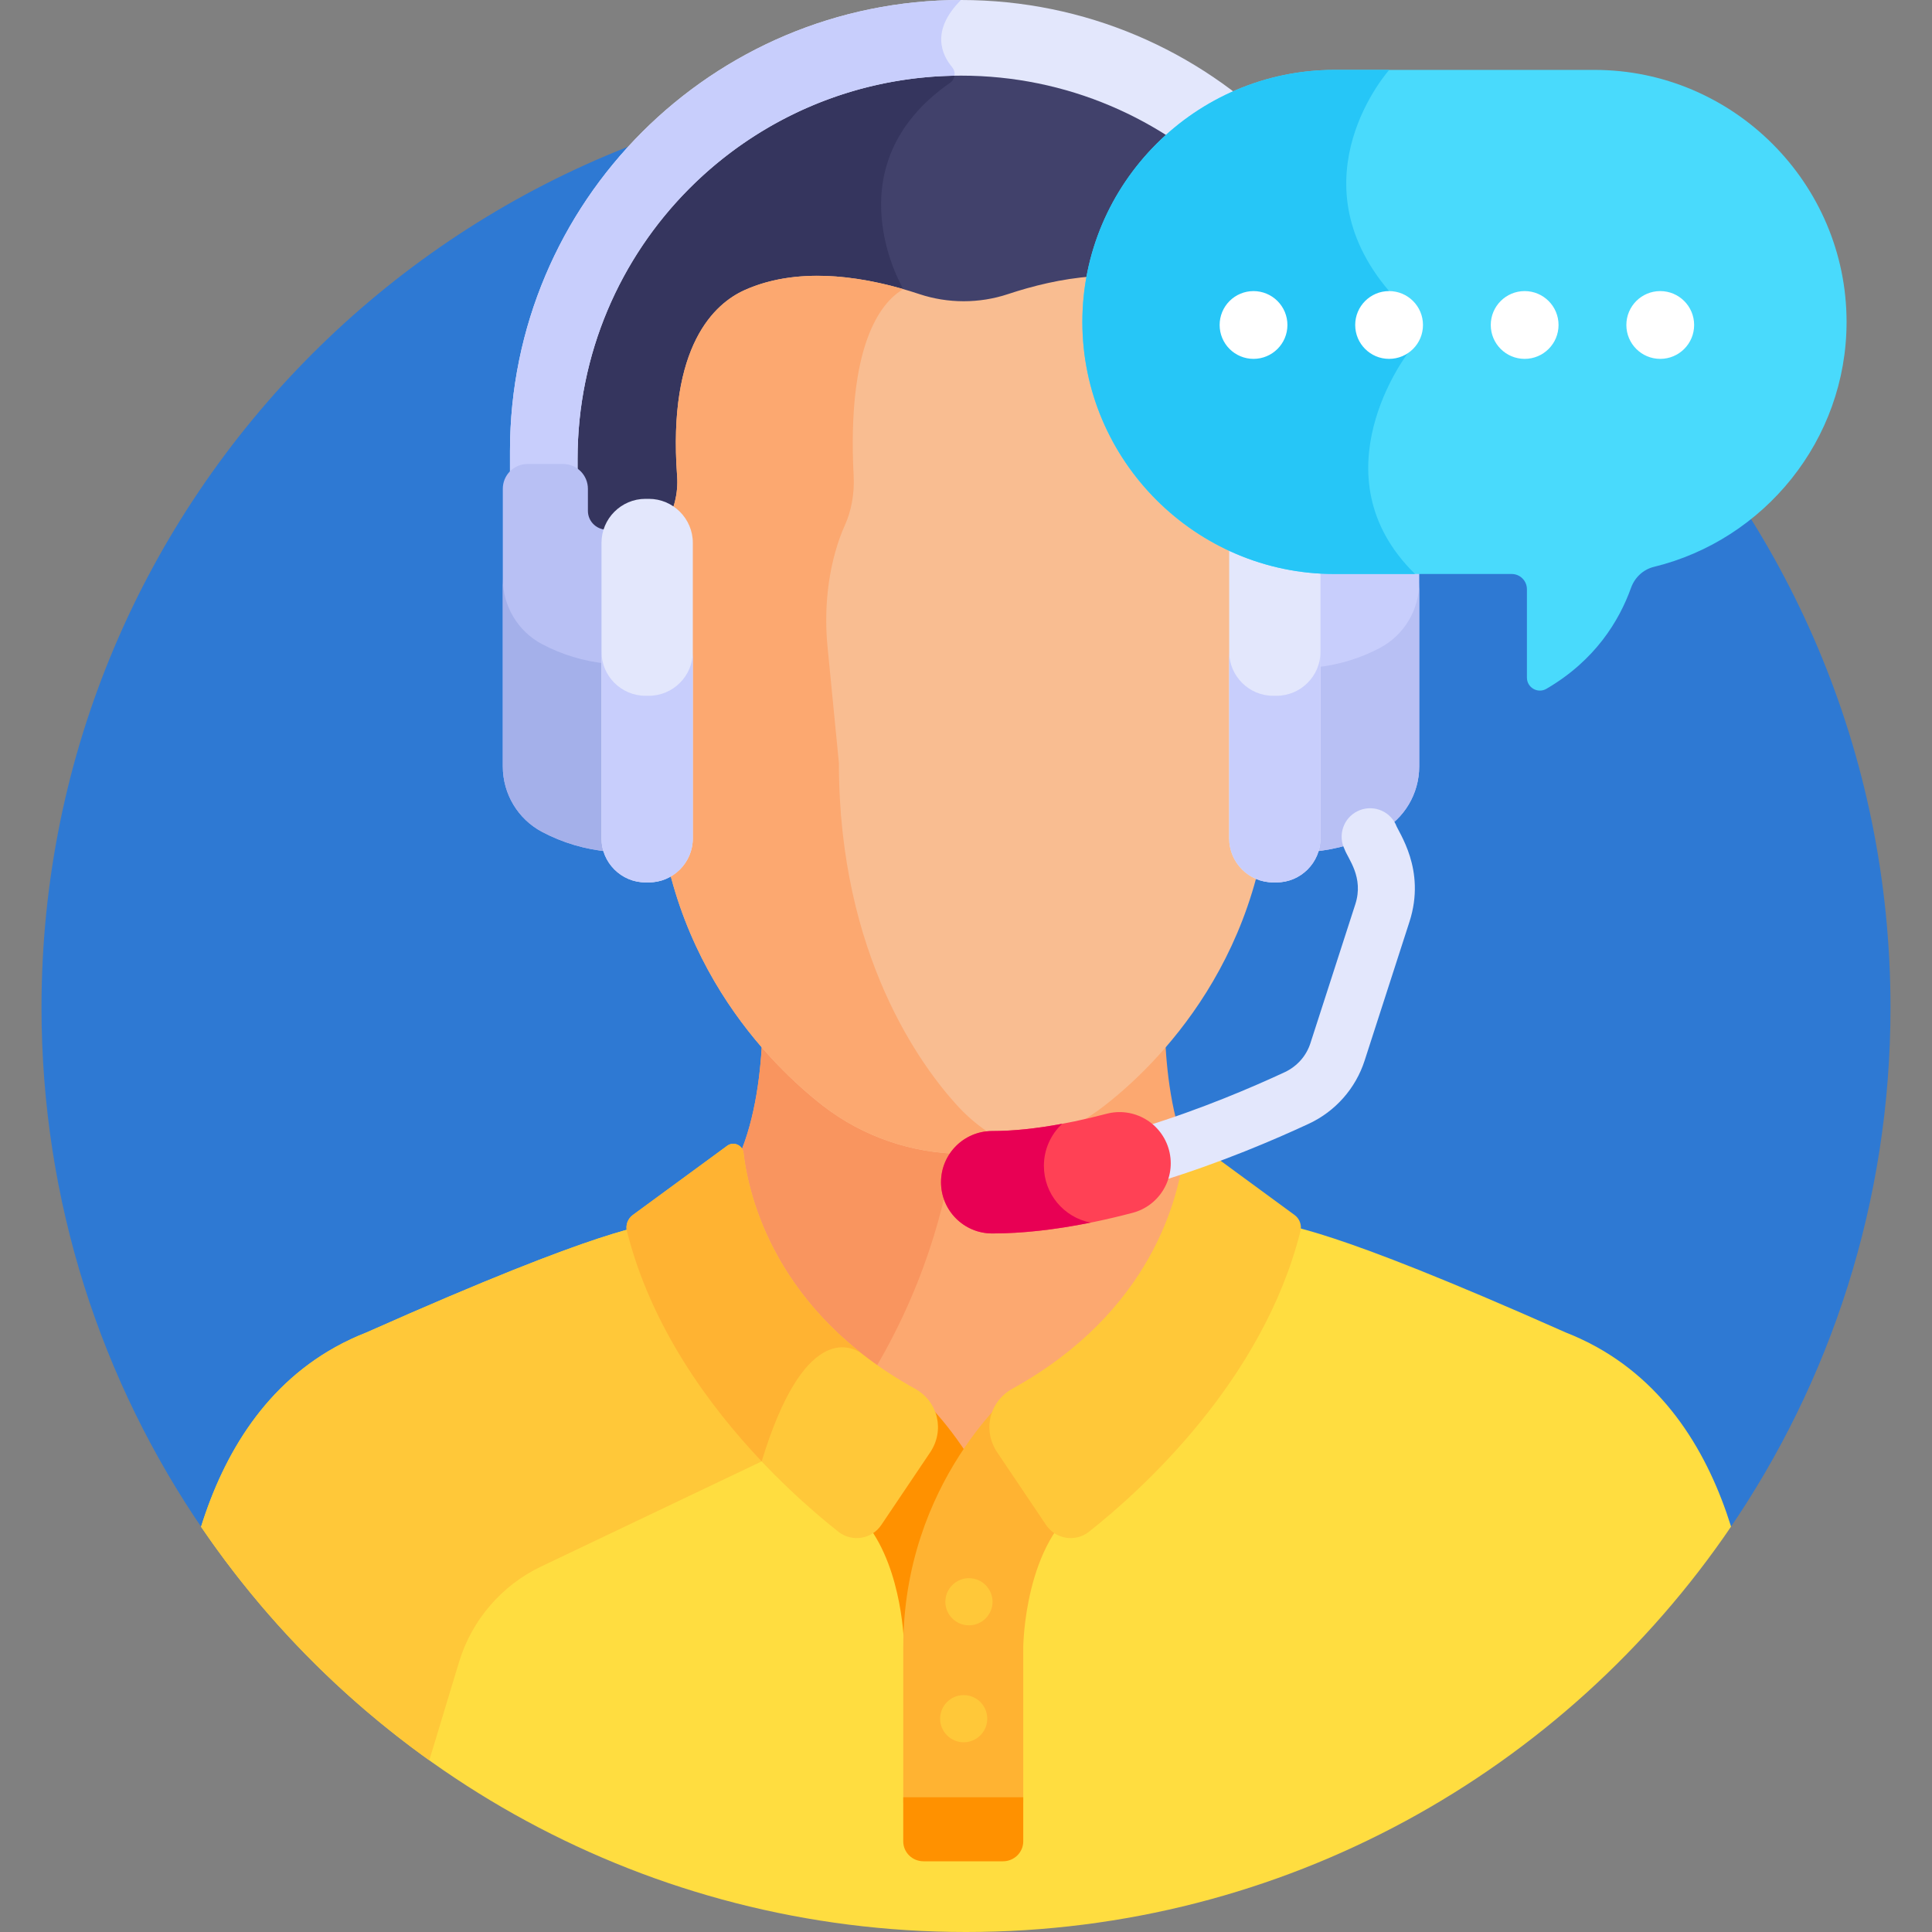 <?xml version="1.0" encoding="UTF-8"?> <svg xmlns="http://www.w3.org/2000/svg" width="60" height="60" viewBox="0 0 60 60" fill="none"><rect x="0" y="0" width="60" height="60" fill="#808080" stroke="none"/><g clip-path="url(#clip0_933_1462)"><path d="M53.679 47.527C56.852 42.908 58.711 37.316 58.711 31.289C58.711 15.433 45.856 2.578 30 2.578C14.143 2.578 1.289 15.433 1.289 31.289C1.289 37.319 3.149 42.913 6.325 47.533L53.679 47.527Z" fill="#2E79D3"></path><path d="M29.845 2.172C23.181 2.172 17.76 7.593 17.76 14.257C17.776 14.489 17.717 14.614 17.834 14.698C17.91 14.753 17.972 14.825 18.015 14.909C18.058 14.993 18.081 15.086 18.081 15.18V15.865C18.081 16.486 18.817 16.799 18.914 16.495C19.161 15.729 19.844 15.664 20.131 15.669C20.139 15.669 20.148 15.669 20.156 15.669C20.392 15.669 20.622 15.741 20.816 15.873C20.839 15.889 20.865 15.899 20.892 15.902C20.92 15.906 20.947 15.903 20.974 15.894C21 15.885 21.023 15.87 21.042 15.851C21.061 15.831 21.076 15.807 21.084 15.781C21.188 15.454 21.229 15.111 21.205 14.769C21.08 13.069 21.172 10.082 23.195 9.172C25 8.359 26.817 8.922 28.012 9.151C28.687 9.348 29.799 9.821 31.359 9.302C32.825 8.814 34.936 8.395 36.662 9.172C38.681 10.08 38.776 13.06 38.653 14.755C38.63 15.068 38.662 15.383 38.748 15.69C38.755 15.716 38.767 15.739 38.784 15.759C38.801 15.779 38.823 15.794 38.847 15.805C38.871 15.816 38.897 15.821 38.923 15.82C38.95 15.819 38.975 15.812 38.999 15.8C39.623 15.479 40.529 15.729 40.776 16.495C40.789 16.536 40.816 16.57 40.853 16.593C40.889 16.614 40.932 16.623 40.974 16.615C41.342 16.55 41.609 16.235 41.609 15.865V15.18C41.609 14.99 41.701 14.81 41.856 14.698C41.973 14.614 41.914 14.486 41.93 14.257C41.93 7.593 36.509 2.172 29.845 2.172Z" fill="#41416B"></path><path d="M29.509 2.569C29.639 2.478 29.678 2.313 29.621 2.175C23.06 2.295 17.76 7.668 17.76 14.257C17.776 14.489 17.717 14.614 17.834 14.698C17.91 14.753 17.972 14.825 18.015 14.909C18.058 14.993 18.081 15.086 18.081 15.18V15.865C18.081 16.486 18.817 16.799 18.914 16.495C19.161 15.728 19.844 15.664 20.131 15.668C20.139 15.669 20.148 15.669 20.156 15.669C20.392 15.669 20.622 15.741 20.816 15.873C20.839 15.889 20.865 15.899 20.892 15.902C20.92 15.906 20.947 15.903 20.974 15.894C21 15.885 21.023 15.87 21.042 15.85C21.061 15.831 21.076 15.807 21.084 15.781C21.188 15.454 21.229 15.111 21.205 14.769C21.08 13.069 21.172 10.082 23.195 9.172C24.981 8.367 26.779 8.91 27.974 9.144L28.054 8.979C28.054 8.979 25.769 5.17 29.509 2.569Z" fill="#35355E"></path><path d="M6.244 47.416C11.41 55.011 20.122 60 30 60C39.881 60 48.595 55.008 53.76 47.41C53.053 45.151 51.748 42.941 49.373 41.718L49.373 41.717C49.213 41.64 49 41.528 48.63 41.383C41.009 37.995 40.131 38.147 39.359 37.889C39.382 37.913 39.403 37.938 39.418 37.969C39.391 38.197 39.537 38.16 39.001 39.539C37.888 42.3 35.865 44.724 33.521 46.578C33.406 46.669 33.265 46.721 33.119 46.727C32.972 46.733 32.828 46.691 32.706 46.61C32.302 46.34 31.59 48.89 31.629 49.613C31.642 50.048 31.632 49.531 31.636 55.431C31.636 55.663 31.443 55.852 31.206 55.852H28.8C28.564 55.852 28.371 55.663 28.371 55.431C28.375 49.531 28.364 50.047 28.378 49.613C28.378 49.608 28.378 49.603 28.378 49.598C28.279 48.322 27.666 46.366 27.3 46.61C27.179 46.691 27.034 46.733 26.887 46.727C26.741 46.721 26.6 46.669 26.485 46.578C24.141 44.724 22.118 42.3 21.006 39.539C20.469 38.16 20.615 38.197 20.588 37.969C20.604 37.938 20.624 37.913 20.648 37.889C19.875 38.147 18.997 37.995 11.377 41.383C11.006 41.528 10.793 41.64 10.633 41.717L10.634 41.718C8.256 42.942 6.951 45.155 6.244 47.416Z" fill="#FFDD40"></path><path d="M20.588 37.969C20.603 37.939 20.623 37.912 20.647 37.889C19.875 38.147 18.997 37.995 11.376 41.383C11.006 41.528 10.793 41.64 10.633 41.717L10.633 41.718C8.256 42.942 6.951 45.155 6.244 47.416C8.16 50.232 10.56 52.688 13.332 54.668L14.257 51.614C14.453 50.969 14.78 50.373 15.22 49.862C15.659 49.351 16.2 48.937 16.808 48.648L23.654 45.385V43.851C22.552 42.549 21.633 41.098 21.005 39.539C20.468 38.16 20.615 38.197 20.588 37.969Z" fill="#FFC839"></path><path d="M22.95 35.944L23.078 36.648L23.082 36.664C23.119 36.826 23.161 36.989 23.207 37.148L23.214 37.172C23.229 37.225 23.246 37.279 23.262 37.332L23.272 37.365C23.29 37.42 23.308 37.477 23.328 37.536L23.335 37.555C23.756 38.791 24.675 40.592 26.663 42.155C27.179 42.56 27.742 42.933 28.337 43.262C28.605 43.41 28.8 43.635 28.901 43.913C28.907 43.931 28.918 43.948 28.931 43.963C29.244 44.317 29.534 44.692 29.798 45.085C29.856 45.172 29.999 45.172 30.057 45.085C30.321 44.691 30.611 44.316 30.926 43.961C30.939 43.947 30.949 43.929 30.956 43.911C31.057 43.634 31.252 43.41 31.518 43.262C35.794 40.897 36.714 37.411 36.909 35.919C36.386 34.721 36.219 33.239 36.18 32.102C35.548 32.838 34.886 33.453 34.252 33.945C33.019 34.903 31.496 35.423 29.928 35.423C28.36 35.423 26.837 34.903 25.604 33.945C24.97 33.453 24.308 32.838 23.676 32.102C23.637 33.239 23.47 34.721 22.946 35.919L22.95 35.944Z" fill="#FCA870"></path><path d="M25.604 33.945C24.971 33.453 24.308 32.838 23.677 32.102C23.637 33.239 23.47 34.721 22.947 35.919L22.95 35.944L23.078 36.648L23.082 36.664C23.119 36.826 23.161 36.989 23.207 37.148L23.214 37.172C23.229 37.225 23.246 37.279 23.262 37.332L23.272 37.365C23.29 37.42 23.308 37.477 23.328 37.535L23.335 37.555C23.756 38.791 24.675 40.592 26.663 42.155C26.827 42.283 26.994 42.407 27.165 42.526C28.908 39.59 29.468 36.863 29.647 35.417C28.179 35.359 26.764 34.845 25.604 33.945Z" fill="#F9955F"></path><path d="M39.648 17.188C39.524 16.866 39.377 16.57 39.21 16.308C38.925 15.861 38.79 15.314 38.829 14.768C38.956 13.026 38.851 9.963 36.735 9.011C34.957 8.211 32.8 8.636 31.303 9.134C30.416 9.429 29.44 9.429 28.553 9.134C27.057 8.636 24.899 8.211 23.122 9.011C22.212 9.42 20.73 10.715 21.028 14.782C21.068 15.318 20.932 15.86 20.646 16.308C20.484 16.562 20.34 16.849 20.219 17.161C19.864 18.073 19.75 19.085 19.887 20.087L20.384 23.698C20.384 29.676 24.001 33.13 25.556 34.338C26.797 35.302 28.35 35.833 29.928 35.833C31.506 35.833 33.059 35.303 34.3 34.338C35.856 33.131 39.473 29.676 39.472 23.708L39.969 20.088C40.106 19.095 39.995 18.093 39.648 17.188Z" fill="#F9BD91"></path><path d="M29.732 34.338C28.626 33.13 26.053 29.676 26.053 23.697L25.7 20.087C25.602 19.084 25.683 18.072 25.936 17.16C26.022 16.849 26.124 16.562 26.24 16.308C26.443 15.86 26.539 15.318 26.511 14.782C26.299 10.714 27.353 9.42 28.001 9.01C28.018 8.999 28.036 8.989 28.053 8.979C26.601 8.559 24.71 8.296 23.122 9.01C22.212 9.42 20.73 10.714 21.028 14.782C21.068 15.318 20.932 15.86 20.646 16.308C20.484 16.562 20.34 16.849 20.219 17.16C19.864 18.072 19.75 19.084 19.887 20.087L20.384 23.697C20.384 29.676 24.001 33.13 25.556 34.338C26.797 35.302 28.35 35.833 29.928 35.833C30.504 35.833 31.076 35.762 31.631 35.625C30.944 35.388 30.293 34.951 29.732 34.338Z" fill="#FCA870"></path><path d="M30.038 45.164C29.186 43.847 28.346 43.156 28.346 43.156L26.175 46.642C27.739 47.649 28.018 50.108 28.068 50.9C28.198 48.354 29.162 46.419 30.038 45.164Z" fill="#FF9100"></path><path d="M31.778 55.98V51.152C31.778 51.152 31.805 47.85 33.682 46.642L31.511 43.156C31.511 43.156 28.052 45.998 28.052 51.152V55.98H31.778V55.98Z" fill="#FFB332"></path><path d="M28.413 43.126C24.084 40.731 23.249 37.166 23.089 35.801C23.061 35.559 22.781 35.439 22.584 35.583L19.654 37.732C19.497 37.847 19.422 38.045 19.47 38.233C20.636 42.874 24.384 46.262 26.036 47.569C26.457 47.901 27.07 47.805 27.369 47.36L28.886 45.107C29.347 44.421 29.136 43.525 28.413 43.126Z" fill="#FFC839"></path><path d="M26.76 42.033C23.86 39.753 23.226 36.97 23.089 35.801C23.061 35.559 22.781 35.439 22.584 35.583L19.654 37.732C19.497 37.847 19.422 38.045 19.47 38.233C20.216 41.203 22.019 43.659 23.654 45.385C24.952 41.124 26.4 41.784 26.76 42.033Z" fill="#FFB332"></path><path d="M40.203 37.732L37.272 35.583C37.076 35.439 36.796 35.559 36.767 35.801C36.608 37.166 35.773 40.731 31.444 43.126C30.72 43.525 30.509 44.421 30.971 45.107L32.487 47.36C32.786 47.805 33.4 47.901 33.82 47.569C35.473 46.262 39.221 42.874 40.387 38.233C40.434 38.044 40.359 37.846 40.203 37.732ZM30.824 49.744C30.824 49.938 30.746 50.125 30.609 50.262C30.472 50.399 30.286 50.476 30.091 50.476C29.897 50.476 29.711 50.399 29.574 50.262C29.436 50.125 29.359 49.938 29.359 49.744C29.359 49.55 29.436 49.364 29.574 49.227C29.711 49.089 29.897 49.012 30.091 49.012C30.286 49.012 30.472 49.089 30.609 49.227C30.746 49.364 30.824 49.55 30.824 49.744ZM30.66 53.375C30.66 53.569 30.583 53.756 30.446 53.893C30.309 54.03 30.122 54.108 29.928 54.108C29.734 54.108 29.548 54.03 29.411 53.893C29.273 53.756 29.196 53.569 29.196 53.375C29.196 53.181 29.273 52.995 29.411 52.858C29.548 52.72 29.734 52.643 29.928 52.643C30.122 52.643 30.309 52.72 30.446 52.858C30.583 52.995 30.66 53.181 30.66 53.375Z" fill="#FFC839"></path><path d="M28.051 55.816V57.184C28.051 57.527 28.332 57.804 28.679 57.804H31.149C31.496 57.804 31.778 57.527 31.778 57.184V55.816H28.051Z" fill="#FF9100"></path><path d="M29.845 0C22.109 0 15.838 6.271 15.838 14.007V15.672H17.937V14.257C17.937 7.68 23.268 2.349 29.845 2.349C36.422 2.349 41.753 7.68 41.753 14.257V15.672H43.852V14.007C43.852 6.271 37.581 0 29.845 0Z" fill="#E3E7FC"></path><path d="M15.838 14.007V15.672H17.937V14.257C17.937 7.747 23.16 2.459 29.643 2.351C29.65 2.304 29.647 2.256 29.634 2.21C29.622 2.164 29.599 2.122 29.569 2.085C29.252 1.708 28.892 0.953 29.845 0C22.109 0 15.838 6.271 15.838 14.007ZM43.304 14.409H42.203C41.998 14.409 41.802 14.49 41.658 14.635C41.513 14.779 41.432 14.975 41.432 15.18V15.865C41.432 16.213 41.131 16.48 40.784 16.449L40.777 16.448C40.82 16.577 40.843 16.715 40.843 16.857V26.039C40.843 26.181 40.82 26.318 40.777 26.448C41.503 26.384 42.21 26.176 42.854 25.835C43.607 25.437 44.075 24.653 44.075 23.802V15.18C44.075 15.079 44.055 14.978 44.016 14.885C43.978 14.791 43.921 14.706 43.849 14.635C43.778 14.563 43.693 14.506 43.599 14.468C43.506 14.429 43.406 14.409 43.304 14.409Z" fill="#C8CEFC"></path><path d="M42.854 20.122C42.248 20.444 41.567 20.654 40.843 20.727V26.039C40.843 26.181 40.82 26.318 40.777 26.448C41.526 26.381 42.229 26.167 42.854 25.835C43.607 25.437 44.075 24.653 44.075 23.801V18.088C44.075 18.94 43.606 19.724 42.854 20.122Z" fill="#B8C0F4"></path><path d="M39.645 27.404H39.538C38.788 27.404 38.173 26.789 38.173 26.039V16.857C38.173 16.106 38.788 15.492 39.538 15.492H39.645C40.395 15.492 41.009 16.106 41.009 16.857V26.039C41.009 26.789 40.395 27.404 39.645 27.404Z" fill="#E3E7FC"></path><path d="M16.385 14.409H17.487C17.691 14.409 17.887 14.49 18.032 14.635C18.176 14.779 18.258 14.975 18.258 15.18V15.865C18.258 16.213 18.559 16.48 18.906 16.449L18.913 16.448C18.869 16.58 18.846 16.718 18.846 16.857V26.039C18.846 26.181 18.87 26.318 18.913 26.448C18.186 26.384 17.48 26.176 16.835 25.835C16.083 25.437 15.615 24.653 15.615 23.802V15.18C15.615 15.079 15.635 14.978 15.673 14.885C15.712 14.791 15.769 14.706 15.84 14.635C15.912 14.563 15.997 14.506 16.09 14.468C16.184 14.429 16.284 14.409 16.385 14.409Z" fill="#B8C0F4"></path><path d="M18.846 20.61C18.122 20.537 17.442 20.326 16.835 20.005C16.083 19.607 15.615 18.823 15.615 17.971V23.801C15.615 24.653 16.083 25.437 16.835 25.835C17.461 26.166 18.164 26.381 18.913 26.448C18.869 26.316 18.846 26.178 18.846 26.039V20.61H18.846Z" fill="#A4B0EA"></path><path d="M20.045 27.404H20.151C20.902 27.404 21.516 26.789 21.516 26.039V16.857C21.516 16.106 20.902 15.492 20.151 15.492H20.045C19.294 15.492 18.68 16.106 18.68 16.857V26.039C18.68 26.789 19.294 27.404 20.045 27.404Z" fill="#E3E7FC"></path><path d="M39.644 21.608H39.538C38.787 21.608 38.173 20.994 38.173 20.243V26.039C38.173 26.79 38.787 27.404 39.538 27.404H39.644C40.395 27.404 41.009 26.79 41.009 26.039V20.243C41.009 20.994 40.395 21.608 39.644 21.608ZM20.151 21.608H20.045C19.294 21.608 18.68 20.994 18.68 20.243V26.039C18.68 26.79 19.294 27.404 20.045 27.404H20.151C20.902 27.404 21.516 26.79 21.516 26.039V20.243C21.516 20.994 20.902 21.608 20.151 21.608Z" fill="#C8CEFC"></path><path d="M34.954 36.093C34.92 35.982 34.908 35.866 34.919 35.75C34.93 35.635 34.964 35.522 35.018 35.42C35.072 35.317 35.146 35.226 35.236 35.152C35.325 35.078 35.428 35.023 35.539 34.989C37.303 34.447 38.886 33.768 39.904 33.295C40.09 33.207 40.257 33.082 40.394 32.928C40.531 32.773 40.634 32.592 40.697 32.395L42.09 28.084C42.363 27.241 41.862 26.67 41.757 26.375C41.653 26.165 41.637 25.922 41.713 25.7C41.788 25.478 41.948 25.295 42.159 25.192C42.369 25.088 42.612 25.072 42.834 25.147C43.056 25.223 43.239 25.383 43.342 25.593C43.423 25.845 44.299 26.996 43.772 28.627L42.379 32.939C42.241 33.366 42.016 33.761 41.718 34.098C41.42 34.435 41.057 34.707 40.65 34.897C39.582 35.394 37.918 36.107 36.058 36.678C35.59 36.822 35.097 36.558 34.954 36.093Z" fill="#E3E7FC"></path><path d="M30.814 38.306C29.936 38.306 29.224 37.594 29.224 36.715C29.224 35.837 29.936 35.125 30.814 35.125C31.819 35.125 33.013 34.945 34.363 34.59C35.213 34.366 36.083 34.874 36.306 35.723C36.529 36.573 36.022 37.443 35.172 37.666C33.558 38.091 32.092 38.306 30.814 38.306Z" fill="#FF4155"></path><path d="M32.419 36.207C32.419 35.691 32.638 35.228 32.986 34.9C32.19 35.049 31.462 35.125 30.814 35.125C29.936 35.125 29.224 35.837 29.224 36.715C29.224 37.594 29.936 38.306 30.814 38.306C31.739 38.306 32.763 38.192 33.87 37.969C33.043 37.808 32.419 37.081 32.419 36.207Z" fill="#E80054"></path><path d="M49.52 2.171H41.442C37.137 2.171 33.614 5.693 33.614 9.998C33.614 14.303 37.137 17.826 41.442 17.826H46.946C47.072 17.826 47.192 17.875 47.281 17.964C47.37 18.053 47.42 18.174 47.42 18.299V21.044C47.42 21.354 47.756 21.549 48.025 21.392C49.536 20.511 50.284 19.285 50.654 18.253C50.77 17.932 51.033 17.685 51.365 17.604C54.787 16.769 57.347 13.668 57.347 9.998C57.347 5.693 53.825 2.171 49.52 2.171Z" fill="#49DAFC"></path><path d="M33.614 9.998C33.614 14.303 37.137 17.826 41.442 17.826H43.946C40.81 14.752 43.722 10.969 43.722 10.969L43.14 9.04C40.145 5.526 43.14 2.175 43.14 2.175L43.134 2.171H41.442C37.137 2.171 33.614 5.693 33.614 9.998Z" fill="#26C6F7"></path><path d="M39.982 10.093C39.982 10.674 39.51 11.145 38.929 11.145C38.65 11.145 38.382 11.034 38.185 10.837C37.987 10.639 37.877 10.372 37.877 10.093C37.877 9.813 37.987 9.546 38.185 9.348C38.382 9.151 38.65 9.04 38.929 9.04C39.208 9.04 39.476 9.151 39.673 9.348C39.871 9.546 39.982 9.813 39.982 10.093ZM44.192 10.093C44.192 10.674 43.721 11.145 43.139 11.145C42.558 11.145 42.087 10.674 42.087 10.093C42.087 9.511 42.558 9.04 43.139 9.04C43.721 9.04 44.192 9.511 44.192 10.093ZM48.402 10.093C48.402 10.674 47.931 11.145 47.35 11.145C46.768 11.145 46.297 10.674 46.297 10.093C46.297 9.511 46.768 9.04 47.35 9.04C47.931 9.04 48.402 9.511 48.402 10.093ZM52.613 10.093C52.613 10.674 52.142 11.145 51.56 11.145C50.979 11.145 50.508 10.674 50.508 10.093C50.508 9.511 50.979 9.04 51.56 9.04C52.142 9.04 52.613 9.511 52.613 10.093Z" fill="white"></path></g><defs><clipPath id="clip0_933_1462"><rect width="60" height="60" fill="white"></rect></clipPath></defs></svg> 